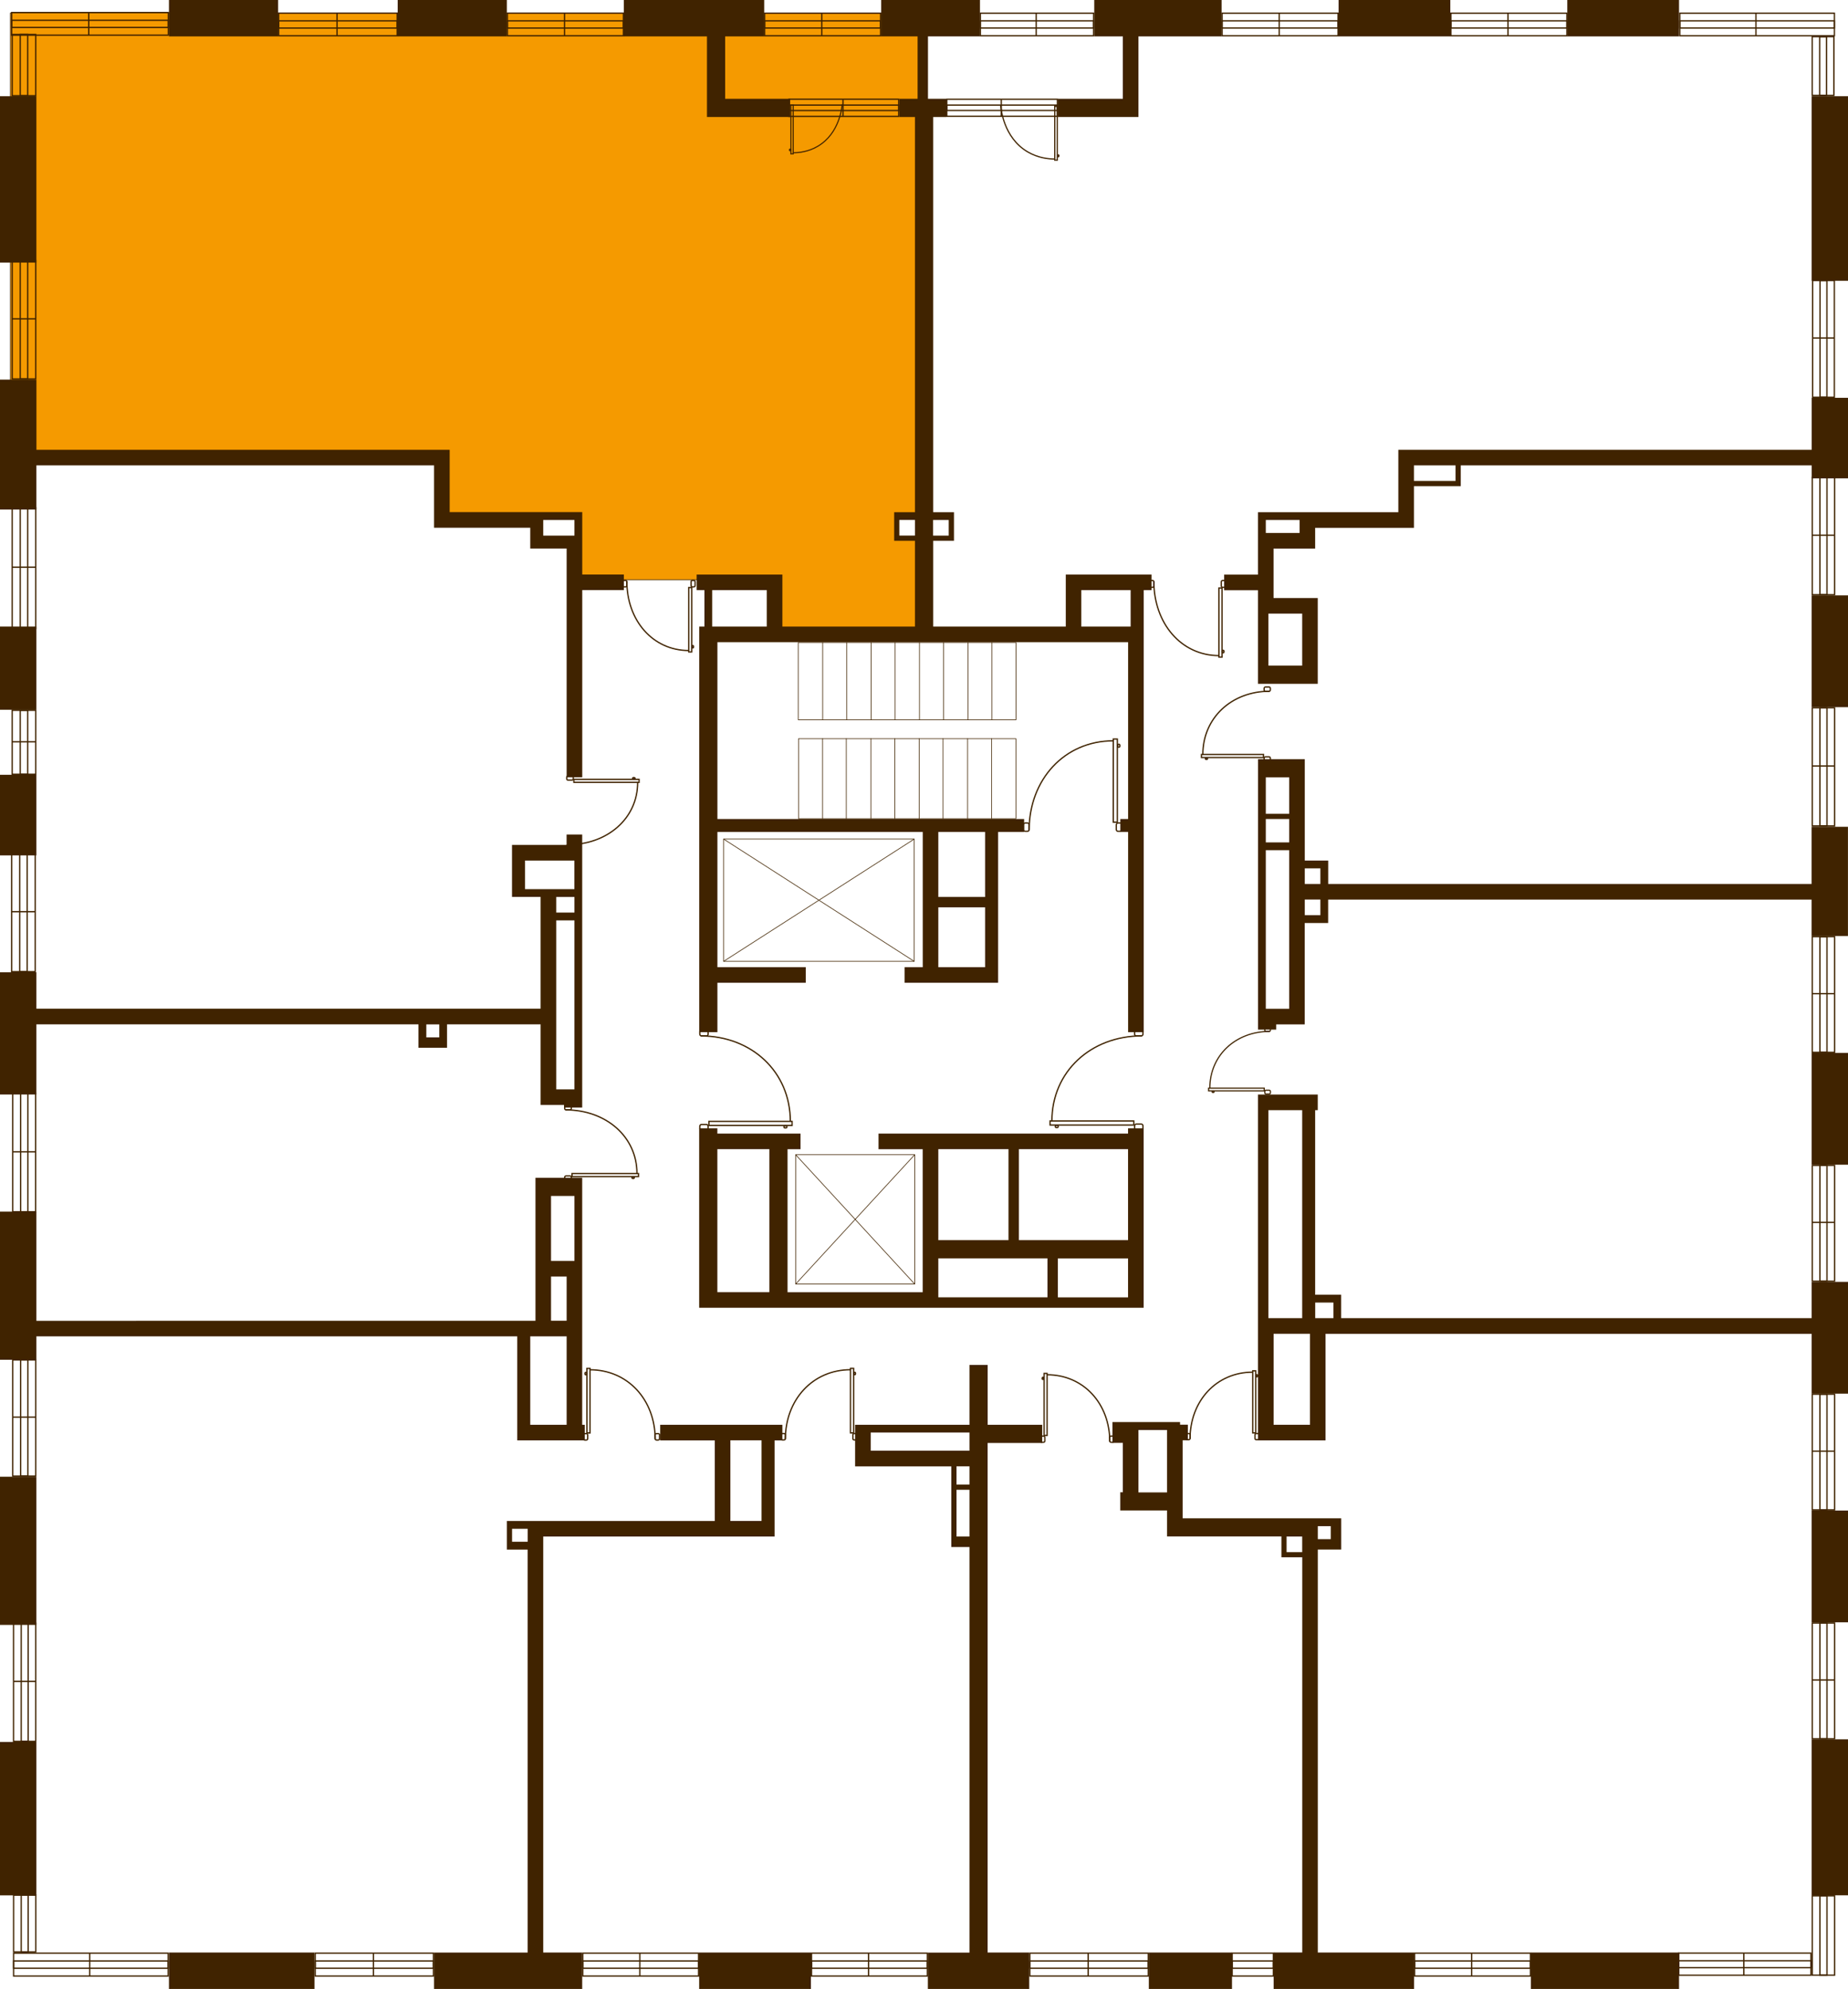 <?xml version="1.0" encoding="utf-8"?>
<!-- Generator: Adobe Illustrator 24.3.0, SVG Export Plug-In . SVG Version: 6.00 Build 0)  -->
<svg version="1.1" id="Слой_7" xmlns="http://www.w3.org/2000/svg" xmlns:xlink="http://www.w3.org/1999/xlink" x="0px" y="0px"
	 viewBox="0 0 371.76 400" style="enable-background:new 0 0 371.76 400;" xml:space="preserve">
<path style="fill:#F59A00;stroke:#402300;stroke-width:0.131;stroke-linecap:round;stroke-linejoin:round;" d="M185.62,103.53
	c0-33.64,0-67.28,0-100.92c-61.18,0-122.35,0-183.53,0c0,29.8,0,59.61,0,89.41c28.76,0,57.52,0,86.27,0c0,4.01,0,8.02,0,12.03
	c9.41,0,18.82,0,28.24,0c0,4.18,0,8.37,0,12.55c13.07,0,26.14,0,39.22,0c0.17,3.49,0.35,6.97,0.52,10.46c9.76,0,19.52,0,29.28,0
	c0-6.27,0-12.55,0-18.82c-1.74,0-3.49,0-5.23,0c0-1.57,0-3.14,0-4.71C182.14,103.53,183.88,103.53,185.62,103.53z"/>
<g>
	<rect y="19.35" style="fill:#402300;" width="7.32" height="33.46"/>
	<rect x="33.99" style="fill:#402300;" width="21.96" height="7.32"/>
	<path style="fill:#402300;" d="M7.32,93.59h80v12.55h1.57h1.57h16.21v4.18h0.52h2.09h4.71v46.01h3.14v-37.65h8.37v-3.14h-8.37
		v-7.84v-4.71h-0.52h-1.05h-6.27h-1.05H90.46V90.46h-0.52h-2.61h-80V76.34H0v26.14h7.32V93.59z M115.56,104.58v3.14h-1.05h-0.52
		h-4.71v-1.57v-1.05v-0.52H115.56z"/>
	<rect y="155.82" style="fill:#402300;" width="7.32" height="16.21"/>
	<rect y="126.01" style="fill:#402300;" width="7.32" height="16.73"/>
	<rect x="80" style="fill:#402300;" width="21.96" height="7.32"/>
	<polygon style="fill:#402300;" points="142.22,19.87 142.22,23.01 142.22,23.53 158.95,23.53 158.95,19.87 145.88,19.87 
		145.88,7.32 153.73,7.32 153.73,0 125.49,0 125.49,7.32 142.22,7.32 	"/>
	<path style="fill:#402300;" d="M184.58,19.87h-3.66v3.66h3.14v79.48h-4.18v0.52v1.05v4.18h0.52h0.52h3.14v17.25h-26.67v-7.32v-1.57
		v-1.57h-17.25v3.14h1.57v7.32h-1.05v1.57v1.57v78.43h3.66v-9.93h17.78v-3.14h-17.78v-27.19h41.31v27.19h-3.66v3.14h3.66h3.14h9.41
		h2.61v-3.14v-27.19h5.23v-2.61h-61.7v-35.56h39.74h1.57h2.09h39.22v35.56h-1.57v2.61h1.57v40.26h3.14v-78.43v-1.57v-1.57v-7.32
		h1.57v-3.14h-17.25v2.09v1.05v7.32h-26.67v-17.25h3.14h0.52h0.52v-4.18v-0.52v-1.05h-4.18V23.53h2.61v-3.66h-3.66V7.32h10.46V0
		h-19.87v7.32h7.32V19.87z M188.76,194.51v-12.03h9.41v12.03H188.76z M198.17,180.39h-9.41v-13.07h9.41V180.39z M143.27,118.69
		h10.98v7.32h-10.98V118.69z M217.52,118.69h9.93v7.32h-9.93V118.69z M180.92,107.71v-3.14h3.14v3.14H180.92z M190.85,104.58v3.14
		h-3.14v-3.14H190.85z"/>
	<polygon style="fill:#402300;" points="229.02,23.53 229.02,19.87 229.02,7.32 245.75,7.32 245.75,0 220.13,0 220.13,7.32 
		225.88,7.32 225.88,19.87 212.81,19.87 212.81,23.53 225.88,23.53 	"/>
	<path style="fill:#402300;" d="M140.65,226.93v36.08h0.52h3.14h39.74h4.71h41.31v-0.52v-1.57v-33.99h-3.14v1.05h-50.2v3.14h8.89
		v28.76h-27.19v-28.76h2.61v-3.14h-16.73v-1.05H140.65z M212.81,260.92v-7.84h14.12v7.84H212.81z M226.93,249.41h-21.96v-18.3h21.96
		V249.41z M202.88,231.11v18.3h-14.12v-18.3H202.88z M188.76,253.07h21.96v7.84h-21.96v-1.05V253.07z M154.77,231.11v28.76h-10.46
		v-28.76H154.77z"/>
	<rect x="269.28" style="fill:#402300;" width="22.48" height="7.32"/>
	<rect x="315.29" style="fill:#402300;" width="22.48" height="7.32"/>
	<rect x="364.44" y="19.35" style="fill:#402300;" width="7.32" height="37.12"/>
	<path style="fill:#402300;" d="M364.44,90.46h-83.14v1.57v1.57v9.41h-9.41h-10.46h-6.8h-0.52h-1.05v4.18v1.57v1.57v5.23h-6.8v3.14
		h6.8v0.52v2.61v12.03v1.57v2.09h8.89h1.57h1.57v-17.25h-2.09h-1.05h-5.75v-1.57v-3.14v-5.23h8.37v-0.52v-2.61v-1.05h16.73h1.57
		h1.57v-8.37h8.37h1.05v-1.05v-3.14h70.59v2.61h7.32V80h-7.32V90.46z M261.96,133.86h-6.8V123.4h6.8V133.86z M261.44,107.19h-6.8
		v-2.61h6.8v1.57V107.19z M292.81,96.73h-8.37v-3.14h8.37V96.73z"/>
	<rect x="364.44" y="119.74" style="fill:#402300;" width="7.32" height="22.48"/>
	<path style="fill:#402300;" d="M364.44,177.78h-97.25v-3.14v-1.05v-0.52h-4.71v-16.73v-1.57v-2.09h-9.41v2.09v1.57v46.54v1.57v1.57
		v1.05h3.66v-1.05h2.61h0.52h2.61v-20.39h3.14h1.57v-1.57v-3.14h97.25v7.32h7.32v-21.96h-7.32V177.78z M265.62,174.64v3.14h-3.14
		v-3.14H265.62z M259.35,156.34v7.32h-4.71v-7.32H259.35z M254.64,164.71h4.71v4.71h-4.71V164.71z M254.64,202.88v-31.9h4.71v31.9
		H254.64z M265.62,184.05h-3.14v-3.14h3.14V184.05z"/>
	<rect x="364.44" y="211.76" style="fill:#402300;" width="7.32" height="22.48"/>
	<path style="fill:#402300;" d="M364.44,265.1H269.8v-3.14v-0.52v-1.05h-5.23v-37.12h0.52v-3.14h-12.03v0.52v2.61v41.83v1.05v1.05
		v1.05v21.44h1.57h1.57h10.46v-0.52v-2.61v-18.3h97.78v12.03h7.32v-22.48h-7.32V265.1z M268.24,261.96v3.14h-3.66v-3.14H268.24z
		 M255.16,223.27h6.8v41.83h-6.8V223.27z M263.53,286.54h-7.32v-18.3h7.32V286.54z"/>
	<rect x="364.44" y="303.79" style="fill:#402300;" width="7.32" height="22.48"/>
	<path style="fill:#402300;" d="M265.1,311.63h2.61h1.05h1.05v-4.71v-0.52v-1.05h-4.71h-1.57h-0.52h-1.05h-24.05v-15.69h1.05v-3.14
		h-1.05h-0.52v-0.52h-8.37h-5.23v1.57v2.61h2.09v9.93h-0.52v3.66h9.41v1.57v2.61v1.05h23.01v3.14v1.05h1.05h3.14v79.48h-5.75V400
		h28.24v-7.32H265.1V311.63z M229.02,300.13v-9.93v-2.09v-0.52h5.75v12.55H229.02z M267.71,306.93v2.61h-2.61v-2.61H267.71z
		 M258.82,312.16v-3.14h3.14v3.14H258.82z"/>
	<rect x="307.97" y="392.68" style="fill:#402300;" width="29.8" height="7.32"/>
	<rect x="364.44" y="349.8" style="fill:#402300;" width="7.32" height="31.37"/>
	<path style="fill:#402300;" d="M198.69,286.54v-12.03h-3.66v12.03h-19.87h-1.57h-1.57v2.09v1.05v2.09v1.05v2.09h19.35v3.66v1.05
		v9.41v1.05v1.05h3.66v81.57h-8.37V400h20.39v-7.32h-8.37V290.2h10.98v-3.66h-4.18H198.69z M175.16,289.67v-1.05v-0.52h19.87v3.66
		h-19.87V289.67z M192.42,294.9h2.61v3.66h-2.61V294.9z M192.42,309.02v-9.41h2.61v9.41H192.42z"/>
	<rect x="231.11" y="392.68" style="fill:#402300;" width="16.73" height="7.32"/>
	<rect x="140.65" y="392.68" style="fill:#402300;" width="22.48" height="7.32"/>
	<path style="fill:#402300;" d="M109.28,309.02h46.54v-2.61v-0.52v-16.21h1.57v-3.14h-24.58v3.14h10.98v16.21h-34.51h-1.05h-0.52
		h-1.57h-4.18v1.05v0.52v2.61v1.05v0.52h4.18v81.05H87.32V400h29.8v-7.32h-7.84V309.02z M146.93,289.67h6.27v16.21h-6.27V289.67z
		 M103.01,310.07v-2.61h3.14v2.61H103.01z"/>
	<rect x="33.99" y="392.68" style="fill:#402300;" width="29.28" height="7.32"/>
	<rect y="350.33" style="fill:#402300;" width="7.32" height="30.85"/>
	<rect y="296.99" style="fill:#402300;" width="7.32" height="29.8"/>
	<path style="fill:#402300;" d="M104.05,268.76v17.78v2.09v1.05h9.93h0.52h1.57h1.05h0.52v-3.14h-0.52v-30.85v-2.09v-13.07v-1.57
		v-2.09h-6.27h-2.61h-0.52v28.76H7.32v-21.96H0v29.8h7.32v-4.71H104.05z M106.67,286.54v-17.78h7.32v17.78H106.67z M115.56,240.52
		v13.07h-1.57h-3.14v-13.07H115.56z M110.85,256.73h3.14v8.89h-3.14V256.73z"/>
	<path style="fill:#402300;" d="M7.32,206.01h76.86v4.71h1.05h0.52h2.61h0.52h1.05v-4.71h18.82v13.07v1.57v1.57h4.71v0.52h3.66
		v-1.05v-1.57v-47.58v-1.57v-3.14h-3.14v2.09h-10.98v1.57v1.57v5.75v1.05v0.52h5.75v22.48H7.32v-7.32H0v24.58h7.32V206.01z
		 M111.9,185.1h3.66v33.99h-3.66V185.1z M105.62,173.07h9.93v5.75h-9.93V173.07z M115.56,180.39v3.14h-3.66v-3.14H115.56z
		 M88.37,208.63h-2.61v-2.61h2.61V208.63z"/>
</g>
<g>
	<polygon style="fill:none;stroke:#402300;stroke-width:0.261;stroke-miterlimit:10;" points="7.08,195.42 2.34,195.42 
		2.34,183.53 2.34,171.64 7.08,171.64 	"/>
	
		<rect x="3.96" y="171.64" style="fill:none;stroke:#402300;stroke-width:0.261;stroke-miterlimit:10;" width="1.5" height="23.78"/>
	<line style="fill:none;stroke:#402300;stroke-width:0.261;stroke-miterlimit:10;" x1="2.34" y1="183.35" x2="7.08" y2="183.35"/>
</g>
<g>
	<polygon style="fill:none;stroke:#402300;stroke-width:0.261;stroke-miterlimit:10;" points="7.19,155.72 2.45,155.72 
		2.45,149.29 2.45,142.85 7.19,142.85 	"/>
	
		<rect x="4.07" y="142.85" style="fill:none;stroke:#402300;stroke-width:0.261;stroke-miterlimit:10;" width="1.5" height="12.87"/>
	<line style="fill:none;stroke:#402300;stroke-width:0.261;stroke-miterlimit:10;" x1="2.45" y1="149.19" x2="7.19" y2="149.19"/>
</g>
<g>
	<polygon style="fill:none;stroke:#402300;stroke-width:0.261;stroke-miterlimit:10;" points="7.19,126.4 2.45,126.4 2.45,114.25 
		2.45,102.1 7.19,102.1 	"/>
	<rect x="4.07" y="102.1" style="fill:none;stroke:#402300;stroke-width:0.261;stroke-miterlimit:10;" width="1.5" height="24.3"/>
	<line style="fill:none;stroke:#402300;stroke-width:0.261;stroke-miterlimit:10;" x1="2.45" y1="114.07" x2="7.19" y2="114.07"/>
</g>
<g>
	<polygon style="fill:none;stroke:#402300;stroke-width:0.261;stroke-miterlimit:10;" points="7.19,76.21 2.45,76.21 2.45,64.32 
		2.45,52.42 7.19,52.42 	"/>
	
		<rect x="4.07" y="52.42" style="fill:none;stroke:#402300;stroke-width:0.261;stroke-miterlimit:10;" width="1.5" height="23.79"/>
	<line style="fill:none;stroke:#402300;stroke-width:0.261;stroke-miterlimit:10;" x1="2.45" y1="64.13" x2="7.19" y2="64.13"/>
</g>
<g>
	<polygon style="fill:none;stroke:#402300;stroke-width:0.261;stroke-miterlimit:10;" points="7.19,19.25 2.45,19.25 2.45,13.09 
		2.45,6.93 7.19,6.93 	"/>
	<rect x="4.07" y="6.93" style="fill:none;stroke:#402300;stroke-width:0.261;stroke-miterlimit:10;" width="1.5" height="12.32"/>
</g>
<g>
	<polygon style="fill:none;stroke:#402300;stroke-width:0.261;stroke-miterlimit:10;" points="33.86,2.52 33.86,7.07 18.1,7.07 
		2.34,7.07 2.34,2.52 	"/>
	
		<rect x="2.34" y="4.08" style="fill:none;stroke:#402300;stroke-width:0.261;stroke-miterlimit:10;" width="31.51" height="1.44"/>
	<line style="fill:none;stroke:#402300;stroke-width:0.261;stroke-miterlimit:10;" x1="17.86" y1="7.07" x2="17.86" y2="2.52"/>
</g>
<g>
	<polygon style="fill:none;stroke:#402300;stroke-width:0.261;stroke-miterlimit:10;" points="79.9,2.64 79.9,7.19 67.98,7.19 
		56.06,7.19 56.06,2.64 	"/>
	
		<rect x="56.06" y="4.2" style="fill:none;stroke:#402300;stroke-width:0.261;stroke-miterlimit:10;" width="23.85" height="1.44"/>
	<line style="fill:none;stroke:#402300;stroke-width:0.261;stroke-miterlimit:10;" x1="67.8" y1="7.19" x2="67.8" y2="2.64"/>
</g>
<g>
	<polygon style="fill:none;stroke:#402300;stroke-width:0.261;stroke-miterlimit:10;" points="125.41,2.64 125.41,7.19 
		113.74,7.19 102.07,7.19 102.07,2.64 	"/>
	
		<rect x="102.07" y="4.2" style="fill:none;stroke:#402300;stroke-width:0.261;stroke-miterlimit:10;" width="23.34" height="1.44"/>
	<line style="fill:none;stroke:#402300;stroke-width:0.261;stroke-miterlimit:10;" x1="113.56" y1="7.19" x2="113.56" y2="2.64"/>
</g>
<g>
	<polygon style="fill:none;stroke:#402300;stroke-width:0.261;stroke-miterlimit:10;" points="177.15,2.65 177.15,7.19 
		165.48,7.19 153.82,7.19 153.82,2.65 	"/>
	
		<rect x="153.82" y="4.2" style="fill:none;stroke:#402300;stroke-width:0.261;stroke-miterlimit:10;" width="23.32" height="1.43"/>
	<line style="fill:none;stroke:#402300;stroke-width:0.261;stroke-miterlimit:10;" x1="165.31" y1="7.19" x2="165.31" y2="2.65"/>
</g>
<g>
	<polygon style="fill:none;stroke:#402300;stroke-width:0.261;stroke-miterlimit:10;" points="220,2.65 220,7.19 208.61,7.19 
		197.22,7.19 197.22,2.65 	"/>
	
		<rect x="197.22" y="4.2" style="fill:none;stroke:#402300;stroke-width:0.261;stroke-miterlimit:10;" width="22.78" height="1.43"/>
	<line style="fill:none;stroke:#402300;stroke-width:0.261;stroke-miterlimit:10;" x1="208.44" y1="7.19" x2="208.44" y2="2.65"/>
</g>
<g>
	<polygon style="fill:none;stroke:#402300;stroke-width:0.261;stroke-miterlimit:10;" points="212.72,19.97 212.72,23.39 
		201.59,23.39 190.46,23.39 190.46,19.97 	"/>
	
		<rect x="190.46" y="21.14" style="fill:none;stroke:#402300;stroke-width:0.261;stroke-miterlimit:10;" width="22.26" height="1.08"/>
	
		<line style="fill:none;stroke:#402300;stroke-width:0.261;stroke-miterlimit:10;" x1="201.42" y1="23.39" x2="201.42" y2="19.97"/>
</g>
<g>
	<polygon style="fill:none;stroke:#402300;stroke-width:0.261;stroke-miterlimit:10;" points="180.79,19.96 180.79,23.41 
		169.76,23.41 158.73,23.41 158.73,19.96 	"/>
	
		<rect x="158.73" y="21.14" style="fill:none;stroke:#402300;stroke-width:0.261;stroke-miterlimit:10;" width="22.06" height="1.09"/>
	
		<line style="fill:none;stroke:#402300;stroke-width:0.261;stroke-miterlimit:10;" x1="169.59" y1="23.41" x2="169.59" y2="19.96"/>
</g>
<g>
	<polygon style="fill:none;stroke:#402300;stroke-width:0.261;stroke-miterlimit:10;" points="269.18,2.65 269.18,7.19 
		257.51,7.19 245.85,7.19 245.85,2.65 	"/>
	
		<rect x="245.85" y="4.2" style="fill:none;stroke:#402300;stroke-width:0.261;stroke-miterlimit:10;" width="23.33" height="1.43"/>
	<line style="fill:none;stroke:#402300;stroke-width:0.261;stroke-miterlimit:10;" x1="257.34" y1="7.19" x2="257.34" y2="2.65"/>
</g>
<g>
	<polygon style="fill:none;stroke:#402300;stroke-width:0.261;stroke-miterlimit:10;" points="315.21,2.65 315.21,7.19 
		303.54,7.19 291.87,7.19 291.87,2.65 	"/>
	
		<rect x="291.87" y="4.2" style="fill:none;stroke:#402300;stroke-width:0.261;stroke-miterlimit:10;" width="23.34" height="1.43"/>
	<line style="fill:none;stroke:#402300;stroke-width:0.261;stroke-miterlimit:10;" x1="303.36" y1="7.19" x2="303.36" y2="2.65"/>
</g>
<g>
	<polygon style="fill:none;stroke:#402300;stroke-width:0.261;stroke-miterlimit:10;" points="369.02,2.65 369.02,7.19 
		353.47,7.19 337.93,7.19 337.93,2.65 	"/>
	
		<rect x="337.93" y="4.2" style="fill:none;stroke:#402300;stroke-width:0.261;stroke-miterlimit:10;" width="31.09" height="1.43"/>
	<line style="fill:none;stroke:#402300;stroke-width:0.261;stroke-miterlimit:10;" x1="353.24" y1="7.19" x2="353.24" y2="2.65"/>
</g>
<g>
	<polygon style="fill:none;stroke:#402300;stroke-width:0.261;stroke-miterlimit:10;" points="368.92,19.18 364.56,19.18 
		364.56,13.28 364.56,7.37 368.92,7.37 	"/>
	
		<rect x="366.06" y="7.37" style="fill:none;stroke:#402300;stroke-width:0.261;stroke-miterlimit:10;" width="1.38" height="11.81"/>
</g>
<g>
	<polygon style="fill:none;stroke:#402300;stroke-width:0.261;stroke-miterlimit:10;" points="369.01,79.9 364.65,79.9 
		364.65,68.16 364.65,56.42 369.01,56.42 	"/>
	
		<rect x="366.14" y="56.42" style="fill:none;stroke:#402300;stroke-width:0.261;stroke-miterlimit:10;" width="1.38" height="23.48"/>
	
		<line style="fill:none;stroke:#402300;stroke-width:0.261;stroke-miterlimit:10;" x1="364.65" y1="67.98" x2="369.01" y2="67.98"/>
</g>
<g>
	<polygon style="fill:none;stroke:#402300;stroke-width:0.261;stroke-miterlimit:10;" points="369.06,119.61 364.57,119.61 
		364.57,107.81 364.57,96.01 369.06,96.01 	"/>
	
		<rect x="366.11" y="96.01" style="fill:none;stroke:#402300;stroke-width:0.261;stroke-miterlimit:10;" width="1.42" height="23.6"/>
	
		<line style="fill:none;stroke:#402300;stroke-width:0.261;stroke-miterlimit:10;" x1="364.57" y1="107.63" x2="369.06" y2="107.63"/>
</g>
<g>
	<polygon style="fill:none;stroke:#402300;stroke-width:0.261;stroke-miterlimit:10;" points="369.06,166.1 364.57,166.1 
		364.57,154.23 364.57,142.35 369.06,142.35 	"/>
	
		<rect x="366.11" y="142.35" style="fill:none;stroke:#402300;stroke-width:0.261;stroke-miterlimit:10;" width="1.42" height="23.74"/>
	
		<line style="fill:none;stroke:#402300;stroke-width:0.261;stroke-miterlimit:10;" x1="364.57" y1="154.05" x2="369.06" y2="154.05"/>
</g>
<g>
	<polygon style="fill:none;stroke:#402300;stroke-width:0.261;stroke-miterlimit:10;" points="369.06,211.64 364.57,211.64 
		364.57,200 364.57,188.37 369.06,188.37 	"/>
	
		<rect x="366.11" y="188.37" style="fill:none;stroke:#402300;stroke-width:0.261;stroke-miterlimit:10;" width="1.42" height="23.27"/>
	
		<line style="fill:none;stroke:#402300;stroke-width:0.261;stroke-miterlimit:10;" x1="364.57" y1="199.83" x2="369.06" y2="199.83"/>
</g>
<g>
	<polygon style="fill:none;stroke:#402300;stroke-width:0.261;stroke-miterlimit:10;" points="369.06,257.66 364.57,257.66 
		364.57,246.02 364.57,234.38 369.06,234.38 	"/>
	
		<rect x="366.11" y="234.38" style="fill:none;stroke:#402300;stroke-width:0.261;stroke-miterlimit:10;" width="1.42" height="23.28"/>
	
		<line style="fill:none;stroke:#402300;stroke-width:0.261;stroke-miterlimit:10;" x1="364.57" y1="245.84" x2="369.06" y2="245.84"/>
</g>
<g>
	<polygon style="fill:none;stroke:#402300;stroke-width:0.261;stroke-miterlimit:10;" points="369.06,303.65 364.57,303.65 
		364.57,292.02 364.57,280.39 369.06,280.39 	"/>
	
		<rect x="366.11" y="280.39" style="fill:none;stroke:#402300;stroke-width:0.261;stroke-miterlimit:10;" width="1.42" height="23.26"/>
	
		<line style="fill:none;stroke:#402300;stroke-width:0.261;stroke-miterlimit:10;" x1="364.57" y1="291.85" x2="369.06" y2="291.85"/>
</g>
<g>
	<polygon style="fill:none;stroke:#402300;stroke-width:0.261;stroke-miterlimit:10;" points="369.06,349.69 364.57,349.69 
		364.57,338.05 364.57,326.41 369.06,326.41 	"/>
	
		<rect x="366.11" y="326.41" style="fill:none;stroke:#402300;stroke-width:0.261;stroke-miterlimit:10;" width="1.42" height="23.29"/>
	
		<line style="fill:none;stroke:#402300;stroke-width:0.261;stroke-miterlimit:10;" x1="364.57" y1="337.87" x2="369.06" y2="337.87"/>
</g>
<g>
	<polygon style="fill:none;stroke:#402300;stroke-width:0.261;stroke-miterlimit:10;" points="369.06,397.24 364.57,397.24 
		364.57,389.26 364.57,381.27 369.06,381.27 	"/>
	
		<rect x="366.11" y="381.27" style="fill:none;stroke:#402300;stroke-width:0.261;stroke-miterlimit:10;" width="1.42" height="15.97"/>
</g>
<g>
	<polygon style="fill:none;stroke:#402300;stroke-width:0.261;stroke-miterlimit:10;" points="364.3,392.8 364.3,397.25 
		351,397.25 337.71,397.25 337.71,392.8 	"/>
	
		<rect x="337.71" y="394.33" style="fill:none;stroke:#402300;stroke-width:0.261;stroke-miterlimit:10;" width="26.59" height="1.4"/>
	<line style="fill:none;stroke:#402300;stroke-width:0.261;stroke-miterlimit:10;" x1="350.8" y1="397.25" x2="350.8" y2="392.8"/>
</g>
<g>
	<polygon style="fill:none;stroke:#402300;stroke-width:0.261;stroke-miterlimit:10;" points="307.88,392.81 307.88,397.41 
		296.22,397.41 284.57,397.41 284.57,392.81 	"/>
	
		<rect x="284.57" y="394.38" style="fill:none;stroke:#402300;stroke-width:0.261;stroke-miterlimit:10;" width="23.31" height="1.45"/>
	
		<line style="fill:none;stroke:#402300;stroke-width:0.261;stroke-miterlimit:10;" x1="296.04" y1="397.41" x2="296.04" y2="392.81"/>
</g>
<g>
	<polygon style="fill:none;stroke:#402300;stroke-width:0.261;stroke-miterlimit:10;" points="256.16,392.81 256.16,397.41 
		252.01,397.41 247.87,397.41 247.87,392.81 	"/>
	
		<rect x="247.87" y="394.38" style="fill:none;stroke:#402300;stroke-width:0.261;stroke-miterlimit:10;" width="8.29" height="1.45"/>
</g>
<g>
	<polygon style="fill:none;stroke:#402300;stroke-width:0.261;stroke-miterlimit:10;" points="231,392.81 231,397.41 
		219.09,397.41 207.18,397.41 207.18,392.81 	"/>
	
		<rect x="207.18" y="394.38" style="fill:none;stroke:#402300;stroke-width:0.261;stroke-miterlimit:10;" width="23.82" height="1.45"/>
	
		<line style="fill:none;stroke:#402300;stroke-width:0.261;stroke-miterlimit:10;" x1="218.91" y1="397.41" x2="218.91" y2="392.81"/>
</g>
<g>
	<polygon style="fill:none;stroke:#402300;stroke-width:0.261;stroke-miterlimit:10;" points="186.55,392.81 186.55,397.41 
		174.9,397.41 163.25,397.41 163.25,392.81 	"/>
	
		<rect x="163.25" y="394.38" style="fill:none;stroke:#402300;stroke-width:0.261;stroke-miterlimit:10;" width="23.3" height="1.45"/>
	
		<line style="fill:none;stroke:#402300;stroke-width:0.261;stroke-miterlimit:10;" x1="174.72" y1="397.41" x2="174.72" y2="392.81"/>
</g>
<g>
	<polygon style="fill:none;stroke:#402300;stroke-width:0.261;stroke-miterlimit:10;" points="140.53,392.81 140.53,397.41 
		128.89,397.41 117.24,397.41 117.24,392.81 	"/>
	
		<rect x="117.24" y="394.38" style="fill:none;stroke:#402300;stroke-width:0.261;stroke-miterlimit:10;" width="23.29" height="1.45"/>
	
		<line style="fill:none;stroke:#402300;stroke-width:0.261;stroke-miterlimit:10;" x1="128.71" y1="397.41" x2="128.71" y2="392.81"/>
</g>
<g>
	<polygon style="fill:none;stroke:#402300;stroke-width:0.261;stroke-miterlimit:10;" points="87.2,392.81 87.2,397.41 
		75.31,397.41 63.41,397.41 63.41,392.81 	"/>
	
		<rect x="63.41" y="394.38" style="fill:none;stroke:#402300;stroke-width:0.261;stroke-miterlimit:10;" width="23.79" height="1.45"/>
	
		<line style="fill:none;stroke:#402300;stroke-width:0.261;stroke-miterlimit:10;" x1="75.13" y1="397.41" x2="75.13" y2="392.81"/>
</g>
<g>
	<polygon style="fill:none;stroke:#402300;stroke-width:0.261;stroke-miterlimit:10;" points="33.83,392.81 33.83,397.41 
		18.29,397.41 2.74,397.41 2.74,392.81 	"/>
	
		<rect x="2.74" y="394.38" style="fill:none;stroke:#402300;stroke-width:0.261;stroke-miterlimit:10;" width="31.09" height="1.45"/>
	
		<line style="fill:none;stroke:#402300;stroke-width:0.261;stroke-miterlimit:10;" x1="18.05" y1="397.41" x2="18.05" y2="392.81"/>
</g>
<g>
	<polygon style="fill:none;stroke:#402300;stroke-width:0.261;stroke-miterlimit:10;" points="7.2,392.55 2.74,392.55 2.74,386.85 
		2.74,381.14 7.2,381.14 	"/>
	
		<rect x="4.26" y="381.14" style="fill:none;stroke:#402300;stroke-width:0.261;stroke-miterlimit:10;" width="1.41" height="11.41"/>
</g>
<g>
	<polygon style="fill:none;stroke:#402300;stroke-width:0.261;stroke-miterlimit:10;" points="7.19,350.21 2.73,350.21 
		2.73,338.33 2.73,326.45 7.19,326.45 	"/>
	
		<rect x="4.26" y="326.45" style="fill:none;stroke:#402300;stroke-width:0.261;stroke-miterlimit:10;" width="1.41" height="23.76"/>
	<line style="fill:none;stroke:#402300;stroke-width:0.261;stroke-miterlimit:10;" x1="2.73" y1="338.15" x2="7.19" y2="338.15"/>
</g>
<g>
	<polygon style="fill:none;stroke:#402300;stroke-width:0.261;stroke-miterlimit:10;" points="7.19,296.86 2.56,296.86 
		2.56,285.18 2.56,273.5 7.19,273.5 	"/>
	
		<rect x="4.14" y="273.5" style="fill:none;stroke:#402300;stroke-width:0.261;stroke-miterlimit:10;" width="1.46" height="23.37"/>
	<line style="fill:none;stroke:#402300;stroke-width:0.261;stroke-miterlimit:10;" x1="2.56" y1="285" x2="7.19" y2="285"/>
</g>
<g>
	<polygon style="fill:none;stroke:#402300;stroke-width:0.261;stroke-miterlimit:10;" points="7.17,243.7 2.56,243.7 2.56,231.82 
		2.56,219.94 7.17,219.94 	"/>
	
		<rect x="4.14" y="219.94" style="fill:none;stroke:#402300;stroke-width:0.261;stroke-miterlimit:10;" width="1.46" height="23.76"/>
	<line style="fill:none;stroke:#402300;stroke-width:0.261;stroke-miterlimit:10;" x1="2.56" y1="231.64" x2="7.17" y2="231.64"/>
</g>
<g>
	<path style="fill:none;stroke:#402300;stroke-width:0.245;" d="M201.31,21.18c0.05,0.65,0.54,6.46,5.38,9.34
		c2.16,1.28,4.29,1.46,5.49,1.46"/>
	<rect x="212.18" y="21.38" style="fill:none;stroke:#402300;stroke-width:0.245;" width="0.52" height="10.82"/>
	<path style="fill:none;stroke:#402300;stroke-width:0.245;" d="M213.02,31.41v-0.15c0-0.07-0.06-0.12-0.13-0.12
		c-0.07,0-0.13,0.06-0.13,0.12v0.15c0,0.07,0.06,0.12,0.13,0.12C212.96,31.53,213.02,31.48,213.02,31.41z"/>
</g>
<g>
	<path style="fill:none;stroke:#402300;stroke-width:0.222;" d="M169.41,20.96c-0.04,0.59-0.49,5.84-4.87,8.44
		c-1.95,1.16-3.88,1.32-4.97,1.32"/>
	<rect x="159.1" y="21.15" style="fill:none;stroke:#402300;stroke-width:0.222;" width="0.47" height="9.79"/>
	<path style="fill:none;stroke:#402300;stroke-width:0.222;" d="M158.82,30.22v-0.13c0-0.06,0.05-0.11,0.12-0.11
		c0.07,0,0.12,0.05,0.12,0.11v0.13c0,0.06-0.05,0.11-0.12,0.11C158.87,30.33,158.82,30.28,158.82,30.22z"/>
</g>
<g>
	<path style="fill:none;stroke:#402300;stroke-width:0.261;" d="M114.17,169.89c8,0,14.11-5.27,14.11-12.55"/>
	<rect x="115.45" y="156.74" style="fill:none;stroke:#402300;stroke-width:0.261;" width="13.11" height="0.6"/>
	<path style="fill:none;stroke:#402300;stroke-width:0.261;" d="M127.6,156.38h-0.18c-0.08,0-0.15,0.07-0.15,0.15
		c0,0.08,0.07,0.15,0.15,0.15h0.18c0.08,0,0.15-0.07,0.15-0.15C127.75,156.44,127.68,156.38,127.6,156.38z"/>
	<path style="fill:none;stroke:#402300;stroke-width:0.261;" d="M115.06,156.05h-0.79c-0.14,0-0.26,0.11-0.26,0.26v0.32
		c0,0.14,0.11,0.26,0.26,0.26h0.79c0.14,0,0.26-0.12,0.26-0.26v-0.32C115.32,156.16,115.2,156.05,115.06,156.05z"/>
	<path style="fill:none;stroke:#402300;stroke-width:0.261;" d="M115.06,169.89h-0.79c-0.14,0-0.26,0.11-0.26,0.26v0.33
		c0,0.14,0.11,0.26,0.26,0.26h0.79c0.14,0,0.26-0.12,0.26-0.26v-0.33C115.32,170.01,115.2,169.89,115.06,169.89z"/>
</g>
<g>
	<path style="fill:none;stroke:#402300;stroke-width:0.261;" d="M126.1,116.89c0,7.9,5.23,13.94,12.45,13.94"/>
	<rect x="138.55" y="118.16" style="fill:none;stroke:#402300;stroke-width:0.261;" width="0.6" height="12.95"/>
	<path style="fill:none;stroke:#402300;stroke-width:0.261;" d="M139.51,130.16v-0.18c0-0.08-0.07-0.15-0.15-0.15
		c-0.08,0-0.15,0.07-0.15,0.15v0.18c0,0.08,0.07,0.15,0.15,0.15C139.44,130.31,139.51,130.24,139.51,130.16z"/>
	<path style="fill:none;stroke:#402300;stroke-width:0.261;" d="M139.84,117.77v-0.79c0-0.14-0.11-0.25-0.25-0.25h-0.32
		c-0.14,0-0.25,0.11-0.25,0.25v0.79c0,0.14,0.11,0.25,0.25,0.25h0.32C139.72,118.02,139.84,117.91,139.84,117.77z"/>
	<path style="fill:none;stroke:#402300;stroke-width:0.261;" d="M126.1,117.77v-0.79c0-0.14-0.11-0.25-0.25-0.25h-0.32
		c-0.14,0-0.25,0.11-0.25,0.25v0.79c0,0.14,0.11,0.25,0.25,0.25h0.32C125.99,118.02,126.1,117.91,126.1,117.77z"/>
</g>
<g>
	<path style="fill:none;stroke:#402300;stroke-width:0.261;" d="M232.12,116.9c0,8.47,5.5,14.95,13.1,14.95"/>
	<rect x="245.21" y="118.26" style="fill:none;stroke:#402300;stroke-width:0.261;" width="0.63" height="13.89"/>
	<path style="fill:none;stroke:#402300;stroke-width:0.261;" d="M246.22,131.13v-0.19c0-0.09-0.07-0.16-0.16-0.16
		c-0.09,0-0.16,0.07-0.16,0.16v0.19c0,0.09,0.07,0.16,0.16,0.16C246.15,131.29,246.22,131.22,246.22,131.13z"/>
	<path style="fill:none;stroke:#402300;stroke-width:0.261;" d="M246.57,117.85v-0.84c0-0.15-0.12-0.27-0.27-0.27h-0.34
		c-0.15,0-0.27,0.12-0.27,0.27v0.84c0,0.15,0.12,0.27,0.27,0.27h0.34C246.45,118.12,246.57,118,246.57,117.85z"/>
	<path style="fill:none;stroke:#402300;stroke-width:0.261;" d="M232.12,117.85v-0.84c0-0.15-0.12-0.27-0.27-0.27h-0.34
		c-0.15,0-0.27,0.12-0.27,0.27v0.84c0,0.15,0.12,0.27,0.27,0.27h0.34C232,118.12,232.12,118,232.12,117.85z"/>
</g>
<g>
	<path style="fill:none;stroke:#3F2300;stroke-width:0.261;" d="M255.4,139.02c-7.61,0-13.43,5.34-13.43,12.72"/>
	<rect x="241.7" y="151.74" style="fill:none;stroke:#3F2300;stroke-width:0.261;" width="12.48" height="0.61"/>
	<path style="fill:none;stroke:#3F2300;stroke-width:0.261;" d="M242.62,152.72h0.17c0.08,0,0.14-0.07,0.14-0.15
		c0-0.08-0.06-0.15-0.14-0.15h-0.17c-0.08,0-0.14,0.07-0.14,0.15C242.47,152.65,242.54,152.72,242.62,152.72z"/>
	<path style="fill:none;stroke:#3F2300;stroke-width:0.261;" d="M254.55,153.06h0.76c0.13,0,0.24-0.12,0.24-0.26v-0.33
		c0-0.14-0.11-0.26-0.24-0.26h-0.76c-0.13,0-0.24,0.12-0.24,0.26v0.33C254.31,152.94,254.42,153.06,254.55,153.06z"/>
	<path style="fill:none;stroke:#3F2300;stroke-width:0.261;" d="M254.55,139.02h0.76c0.13,0,0.24-0.12,0.24-0.26v-0.33
		c0-0.14-0.11-0.26-0.24-0.26h-0.76c-0.13,0-0.24,0.12-0.24,0.26v0.33C254.31,138.91,254.42,139.02,254.55,139.02z"/>
</g>
<g>
	<path style="fill:none;stroke:#3F2300;stroke-width:0.234;" d="M255.42,207.43c-6.82,0-12.04,4.79-12.04,11.41"/>
	<rect x="243.14" y="218.84" style="fill:none;stroke:#3F2300;stroke-width:0.234;" width="11.19" height="0.55"/>
	<path style="fill:none;stroke:#3F2300;stroke-width:0.234;" d="M243.96,219.72h0.15c0.07,0,0.13-0.06,0.13-0.14
		c0-0.08-0.06-0.14-0.13-0.14h-0.15c-0.07,0-0.13,0.06-0.13,0.14C243.83,219.66,243.89,219.72,243.96,219.72z"/>
	<path style="fill:none;stroke:#3F2300;stroke-width:0.234;" d="M254.66,220.02h0.68c0.12,0,0.22-0.1,0.22-0.23v-0.3
		c0-0.13-0.1-0.23-0.22-0.23h-0.68c-0.12,0-0.22,0.1-0.22,0.23v0.3C254.44,219.92,254.54,220.02,254.66,220.02z"/>
	<path style="fill:none;stroke:#3F2300;stroke-width:0.234;" d="M254.66,207.43h0.68c0.12,0,0.22-0.1,0.22-0.23v-0.3
		c0-0.13-0.1-0.23-0.22-0.23h-0.68c-0.12,0-0.22,0.1-0.22,0.23v0.3C254.44,207.33,254.54,207.43,254.66,207.43z"/>
</g>
<g>
	<path style="fill:none;stroke:#3F2300;stroke-width:0.261;" d="M229.73,208.33c-10.27,0-18.12,7.18-18.12,17.11"/>
	<rect x="211.24" y="225.44" style="fill:none;stroke:#3F2300;stroke-width:0.261;" width="16.84" height="0.82"/>
	<path style="fill:none;stroke:#3F2300;stroke-width:0.261;" d="M212.47,226.76h0.23c0.11,0,0.19-0.09,0.19-0.2
		c0-0.11-0.09-0.21-0.19-0.21h-0.23c-0.11,0-0.19,0.09-0.19,0.21C212.28,226.67,212.37,226.76,212.47,226.76z"/>
	<path style="fill:none;stroke:#3F2300;stroke-width:0.261;" d="M228.58,227.21h1.02c0.18,0,0.33-0.16,0.33-0.35v-0.44
		c0-0.19-0.15-0.35-0.33-0.35h-1.02c-0.18,0-0.33,0.16-0.33,0.35v0.44C228.25,227.05,228.4,227.21,228.58,227.21z"/>
	<path style="fill:none;stroke:#3F2300;stroke-width:0.261;" d="M228.58,208.33h1.02c0.18,0,0.33-0.16,0.33-0.35v-0.44
		c0-0.19-0.15-0.35-0.33-0.35h-1.02c-0.18,0-0.33,0.16-0.33,0.35v0.44C228.25,208.18,228.4,208.33,228.58,208.33z"/>
</g>
<g>
	<path style="fill:none;stroke:#3F2300;stroke-width:0.261;" d="M207.03,166.98c0-10.2,7.11-17.99,16.93-17.99"/>
	<rect x="223.96" y="148.63" style="fill:none;stroke:#3F2300;stroke-width:0.261;" width="0.81" height="16.72"/>
	<path style="fill:none;stroke:#3F2300;stroke-width:0.261;" d="M225.27,149.86v0.23c0,0.11-0.09,0.19-0.2,0.19
		c-0.11,0-0.2-0.09-0.2-0.19v-0.23c0-0.11,0.09-0.19,0.2-0.19C225.17,149.67,225.27,149.75,225.27,149.86z"/>
	<path style="fill:none;stroke:#3F2300;stroke-width:0.261;" d="M225.71,165.85v1.01c0,0.18-0.16,0.33-0.35,0.33h-0.44
		c-0.19,0-0.35-0.15-0.35-0.33v-1.01c0-0.18,0.16-0.33,0.35-0.33h0.44C225.55,165.52,225.71,165.66,225.71,165.85z"/>
	<path style="fill:none;stroke:#3F2300;stroke-width:0.261;" d="M207.03,165.85v1.01c0,0.18-0.16,0.33-0.35,0.33h-0.44
		c-0.19,0-0.35-0.15-0.35-0.33v-1.01c0-0.18,0.16-0.33,0.35-0.33h0.44C206.87,165.52,207.03,165.66,207.03,165.85z"/>
</g>
<g>
	<path style="fill:none;stroke:#3F2300;stroke-width:0.261;" d="M140.99,208.34c10.2,0,18,7.21,18,17.18"/>
	<rect x="142.62" y="225.52" style="fill:none;stroke:#3F2300;stroke-width:0.261;" width="16.72" height="0.82"/>
	<path style="fill:none;stroke:#3F2300;stroke-width:0.261;" d="M158.12,226.84h-0.23c-0.11,0-0.19-0.09-0.19-0.21
		c0-0.11,0.09-0.21,0.19-0.21h0.23c0.11,0,0.19,0.09,0.19,0.21C158.31,226.75,158.22,226.84,158.12,226.84z"/>
	<path style="fill:none;stroke:#3F2300;stroke-width:0.261;" d="M142.12,227.29h-1.01c-0.18,0-0.33-0.16-0.33-0.35v-0.44
		c0-0.19,0.15-0.35,0.33-0.35h1.01c0.18,0,0.33,0.16,0.33,0.35v0.44C142.45,227.14,142.3,227.29,142.12,227.29z"/>
	<path style="fill:none;stroke:#3F2300;stroke-width:0.261;" d="M142.12,208.34h-1.01c-0.18,0-0.33-0.16-0.33-0.35v-0.45
		c0-0.19,0.15-0.35,0.33-0.35h1.01c0.18,0,0.33,0.16,0.33,0.35v0.45C142.45,208.18,142.3,208.34,142.12,208.34z"/>
</g>
<g>
	<path style="fill:none;stroke:#3F2300;stroke-width:0.261;" d="M239.4,289.39c0-7.62,5.29-13.43,12.6-13.43"/>
	<rect x="252.01" y="275.69" style="fill:none;stroke:#3F2300;stroke-width:0.261;" width="0.6" height="12.48"/>
	<path style="fill:none;stroke:#3F2300;stroke-width:0.261;" d="M252.98,276.6v0.17c0,0.08-0.07,0.14-0.15,0.14
		c-0.08,0-0.15-0.06-0.15-0.14v-0.17c0-0.08,0.07-0.14,0.15-0.14C252.91,276.46,252.98,276.52,252.98,276.6z"/>
	<path style="fill:none;stroke:#3F2300;stroke-width:0.261;" d="M253.31,288.54v0.76c0,0.13-0.12,0.24-0.26,0.24h-0.33
		c-0.14,0-0.26-0.11-0.26-0.24v-0.76c0-0.13,0.12-0.24,0.26-0.24h0.33C253.19,288.3,253.31,288.41,253.31,288.54z"/>
	<path style="fill:none;stroke:#3F2300;stroke-width:0.261;" d="M239.4,288.54v0.76c0,0.13-0.12,0.24-0.26,0.24h-0.33
		c-0.14,0-0.26-0.11-0.26-0.24v-0.76c0-0.13,0.12-0.24,0.26-0.24h0.33C239.29,288.3,239.4,288.41,239.4,288.54z"/>
</g>
<g>
	<path style="fill:none;stroke:#3F2300;stroke-width:0.261;" d="M131.8,289.45c0-7.92-5.5-13.97-13.11-13.97"/>
	<rect x="118.07" y="275.2" style="fill:none;stroke:#3F2300;stroke-width:0.261;" width="0.63" height="12.98"/>
	<path style="fill:none;stroke:#3F2300;stroke-width:0.261;" d="M117.68,276.16v0.18c0,0.08,0.07,0.15,0.16,0.15
		c0.09,0,0.16-0.07,0.16-0.15v-0.18c0-0.08-0.07-0.15-0.16-0.15C117.75,276.01,117.68,276.07,117.68,276.16z"/>
	<path style="fill:none;stroke:#3F2300;stroke-width:0.261;" d="M117.34,288.57v0.79c0,0.14,0.12,0.25,0.27,0.25h0.34
		c0.15,0,0.27-0.11,0.27-0.25v-0.79c0-0.14-0.12-0.25-0.27-0.25h-0.34C117.46,288.32,117.34,288.43,117.34,288.57z"/>
	<path style="fill:none;stroke:#3F2300;stroke-width:0.261;" d="M131.8,288.57v0.79c0,0.14,0.12,0.25,0.27,0.25h0.34
		c0.15,0,0.27-0.11,0.27-0.25v-0.79c0-0.14-0.12-0.25-0.27-0.25h-0.34C131.92,288.32,131.8,288.43,131.8,288.57z"/>
</g>
<g>
	<path style="fill:none;stroke:#3F2300;stroke-width:0.261;" d="M223.25,289.91c0-7.62-5.29-13.43-12.6-13.43"/>
	<rect x="210.04" y="276.21" style="fill:none;stroke:#3F2300;stroke-width:0.261;" width="0.6" height="12.48"/>
	<path style="fill:none;stroke:#3F2300;stroke-width:0.261;" d="M209.67,277.12v0.17c0,0.08,0.07,0.14,0.15,0.14
		c0.08,0,0.15-0.06,0.15-0.14v-0.17c0-0.08-0.07-0.14-0.15-0.14C209.74,276.98,209.67,277.05,209.67,277.12z"/>
	<path style="fill:none;stroke:#3F2300;stroke-width:0.261;" d="M209.34,289.06v0.76c0,0.14,0.12,0.24,0.26,0.24h0.33
		c0.14,0,0.26-0.11,0.26-0.24v-0.76c0-0.13-0.12-0.24-0.26-0.24h-0.33C209.45,288.82,209.34,288.93,209.34,289.06z"/>
	<path style="fill:none;stroke:#3F2300;stroke-width:0.261;" d="M223.25,289.06v0.76c0,0.14,0.12,0.24,0.26,0.24h0.33
		c0.14,0,0.26-0.11,0.26-0.24v-0.76c0-0.13-0.12-0.24-0.26-0.24h-0.33C223.36,288.82,223.25,288.93,223.25,289.06z"/>
</g>
<g>
	<path style="fill:none;stroke:#3F2300;stroke-width:0.261;" d="M157.99,289.44c0-7.92,5.5-13.97,13.11-13.97"/>
	<rect x="171.09" y="275.19" style="fill:none;stroke:#3F2300;stroke-width:0.261;" width="0.63" height="12.98"/>
	<path style="fill:none;stroke:#3F2300;stroke-width:0.261;" d="M172.1,276.14v0.18c0,0.08-0.07,0.15-0.16,0.15
		c-0.09,0-0.16-0.07-0.16-0.15v-0.18c0-0.08,0.07-0.15,0.16-0.15C172.03,275.99,172.1,276.06,172.1,276.14z"/>
	<path style="fill:none;stroke:#3F2300;stroke-width:0.261;" d="M172.45,288.55v0.79c0,0.14-0.12,0.25-0.27,0.25h-0.34
		c-0.15,0-0.27-0.11-0.27-0.25v-0.79c0-0.14,0.12-0.25,0.27-0.25h0.34C172.33,288.3,172.45,288.41,172.45,288.55z"/>
	<path style="fill:none;stroke:#3F2300;stroke-width:0.261;" d="M157.99,288.55v0.79c0,0.14-0.12,0.25-0.27,0.25h-0.34
		c-0.15,0-0.27-0.11-0.27-0.25v-0.79c0-0.14,0.12-0.25,0.27-0.25h0.34C157.87,288.3,157.99,288.41,157.99,288.55z"/>
</g>
<g>
	<path style="fill:none;stroke:#402300;stroke-width:0.261;" d="M113.76,223.21c8.15,0,14.38,5.38,14.38,12.81"/>
	<rect x="115.07" y="236.02" style="fill:none;stroke:#402300;stroke-width:0.261;" width="13.37" height="0.61"/>
	<path style="fill:none;stroke:#402300;stroke-width:0.261;" d="M127.45,237h-0.18c-0.08,0-0.15-0.07-0.15-0.15
		c0-0.08,0.07-0.15,0.15-0.15h0.18c0.08,0,0.15,0.07,0.15,0.15C127.6,236.94,127.54,237,127.45,237z"/>
	<path style="fill:none;stroke:#402300;stroke-width:0.261;" d="M114.67,237.34h-0.81c-0.14,0-0.26-0.12-0.26-0.26v-0.33
		c0-0.14,0.12-0.26,0.26-0.26h0.81c0.14,0,0.26,0.12,0.26,0.26v0.33C114.93,237.22,114.81,237.34,114.67,237.34z"/>
	<path style="fill:none;stroke:#402300;stroke-width:0.261;" d="M114.67,223.21h-0.81c-0.14,0-0.26-0.12-0.26-0.26v-0.33
		c0-0.14,0.12-0.26,0.26-0.26h0.81c0.14,0,0.26,0.12,0.26,0.26v0.33C114.93,223.09,114.81,223.21,114.67,223.21z"/>
</g>
<g>
	
		<rect x="160.64" y="148.56" style="fill:none;stroke:#402300;stroke-width:0.131;stroke-linecap:round;stroke-linejoin:round;stroke-miterlimit:10;" width="43.73" height="16.08"/>
	
		<line style="fill:none;stroke:#402300;stroke-width:0.131;stroke-linecap:round;stroke-linejoin:round;stroke-miterlimit:10;" x1="199.47" y1="164.64" x2="199.47" y2="148.56"/>
	
		<line style="fill:none;stroke:#402300;stroke-width:0.131;stroke-linecap:round;stroke-linejoin:round;stroke-miterlimit:10;" x1="194.65" y1="164.64" x2="194.65" y2="148.56"/>
	
		<line style="fill:none;stroke:#402300;stroke-width:0.131;stroke-linecap:round;stroke-linejoin:round;stroke-miterlimit:10;" x1="189.71" y1="164.64" x2="189.71" y2="148.56"/>
	
		<line style="fill:none;stroke:#402300;stroke-width:0.131;stroke-linecap:round;stroke-linejoin:round;stroke-miterlimit:10;" x1="184.92" y1="164.64" x2="184.92" y2="148.56"/>
	
		<line style="fill:none;stroke:#402300;stroke-width:0.131;stroke-linecap:round;stroke-linejoin:round;stroke-miterlimit:10;" x1="180.02" y1="164.64" x2="180.02" y2="148.56"/>
	
		<line style="fill:none;stroke:#402300;stroke-width:0.131;stroke-linecap:round;stroke-linejoin:round;stroke-miterlimit:10;" x1="175.2" y1="164.64" x2="175.2" y2="148.56"/>
	
		<line style="fill:none;stroke:#402300;stroke-width:0.131;stroke-linecap:round;stroke-linejoin:round;stroke-miterlimit:10;" x1="170.25" y1="164.64" x2="170.25" y2="148.56"/>
	
		<line style="fill:none;stroke:#402300;stroke-width:0.131;stroke-linecap:round;stroke-linejoin:round;stroke-miterlimit:10;" x1="165.48" y1="164.64" x2="165.48" y2="148.56"/>
</g>
<g>
	
		<rect x="160.59" y="129.22" style="fill:none;stroke:#402300;stroke-width:0.131;stroke-linecap:round;stroke-linejoin:round;stroke-miterlimit:10;" width="43.79" height="15.55"/>
	
		<line style="fill:none;stroke:#402300;stroke-width:0.131;stroke-linecap:round;stroke-linejoin:round;stroke-miterlimit:10;" x1="165.5" y1="144.77" x2="165.5" y2="129.22"/>
	
		<line style="fill:none;stroke:#402300;stroke-width:0.131;stroke-linecap:round;stroke-linejoin:round;stroke-miterlimit:10;" x1="170.32" y1="144.77" x2="170.32" y2="129.22"/>
	
		<line style="fill:none;stroke:#402300;stroke-width:0.131;stroke-linecap:round;stroke-linejoin:round;stroke-miterlimit:10;" x1="175.26" y1="144.77" x2="175.26" y2="129.22"/>
	
		<line style="fill:none;stroke:#402300;stroke-width:0.131;stroke-linecap:round;stroke-linejoin:round;stroke-miterlimit:10;" x1="180.06" y1="144.77" x2="180.06" y2="129.22"/>
	
		<line style="fill:none;stroke:#402300;stroke-width:0.131;stroke-linecap:round;stroke-linejoin:round;stroke-miterlimit:10;" x1="184.97" y1="144.77" x2="184.97" y2="129.22"/>
	
		<line style="fill:none;stroke:#402300;stroke-width:0.131;stroke-linecap:round;stroke-linejoin:round;stroke-miterlimit:10;" x1="189.8" y1="144.77" x2="189.8" y2="129.22"/>
	
		<line style="fill:none;stroke:#402300;stroke-width:0.131;stroke-linecap:round;stroke-linejoin:round;stroke-miterlimit:10;" x1="194.75" y1="144.77" x2="194.75" y2="129.22"/>
	
		<line style="fill:none;stroke:#402300;stroke-width:0.131;stroke-linecap:round;stroke-linejoin:round;stroke-miterlimit:10;" x1="199.54" y1="144.77" x2="199.54" y2="129.22"/>
</g>
<g>
	
		<rect x="145.57" y="168.75" style="fill:none;stroke:#402300;stroke-width:0.131;stroke-miterlimit:10;" width="38.34" height="24.58"/>
	
		<line style="fill:none;stroke:#402300;stroke-width:0.131;stroke-miterlimit:10;" x1="145.57" y1="193.34" x2="183.91" y2="168.75"/>
	
		<line style="fill:none;stroke:#402300;stroke-width:0.131;stroke-miterlimit:10;" x1="183.91" y1="193.34" x2="145.57" y2="168.75"/>
</g>
<g>
	
		<rect x="160.06" y="232.23" style="fill:none;stroke:#402300;stroke-width:0.131;stroke-miterlimit:10;" width="23.95" height="26.01"/>
	
		<line style="fill:none;stroke:#402300;stroke-width:0.131;stroke-miterlimit:10;" x1="160.06" y1="258.24" x2="184.01" y2="232.23"/>
	
		<line style="fill:none;stroke:#402300;stroke-width:0.131;stroke-miterlimit:10;" x1="184.01" y1="258.24" x2="160.06" y2="232.23"/>
</g>
</svg>
